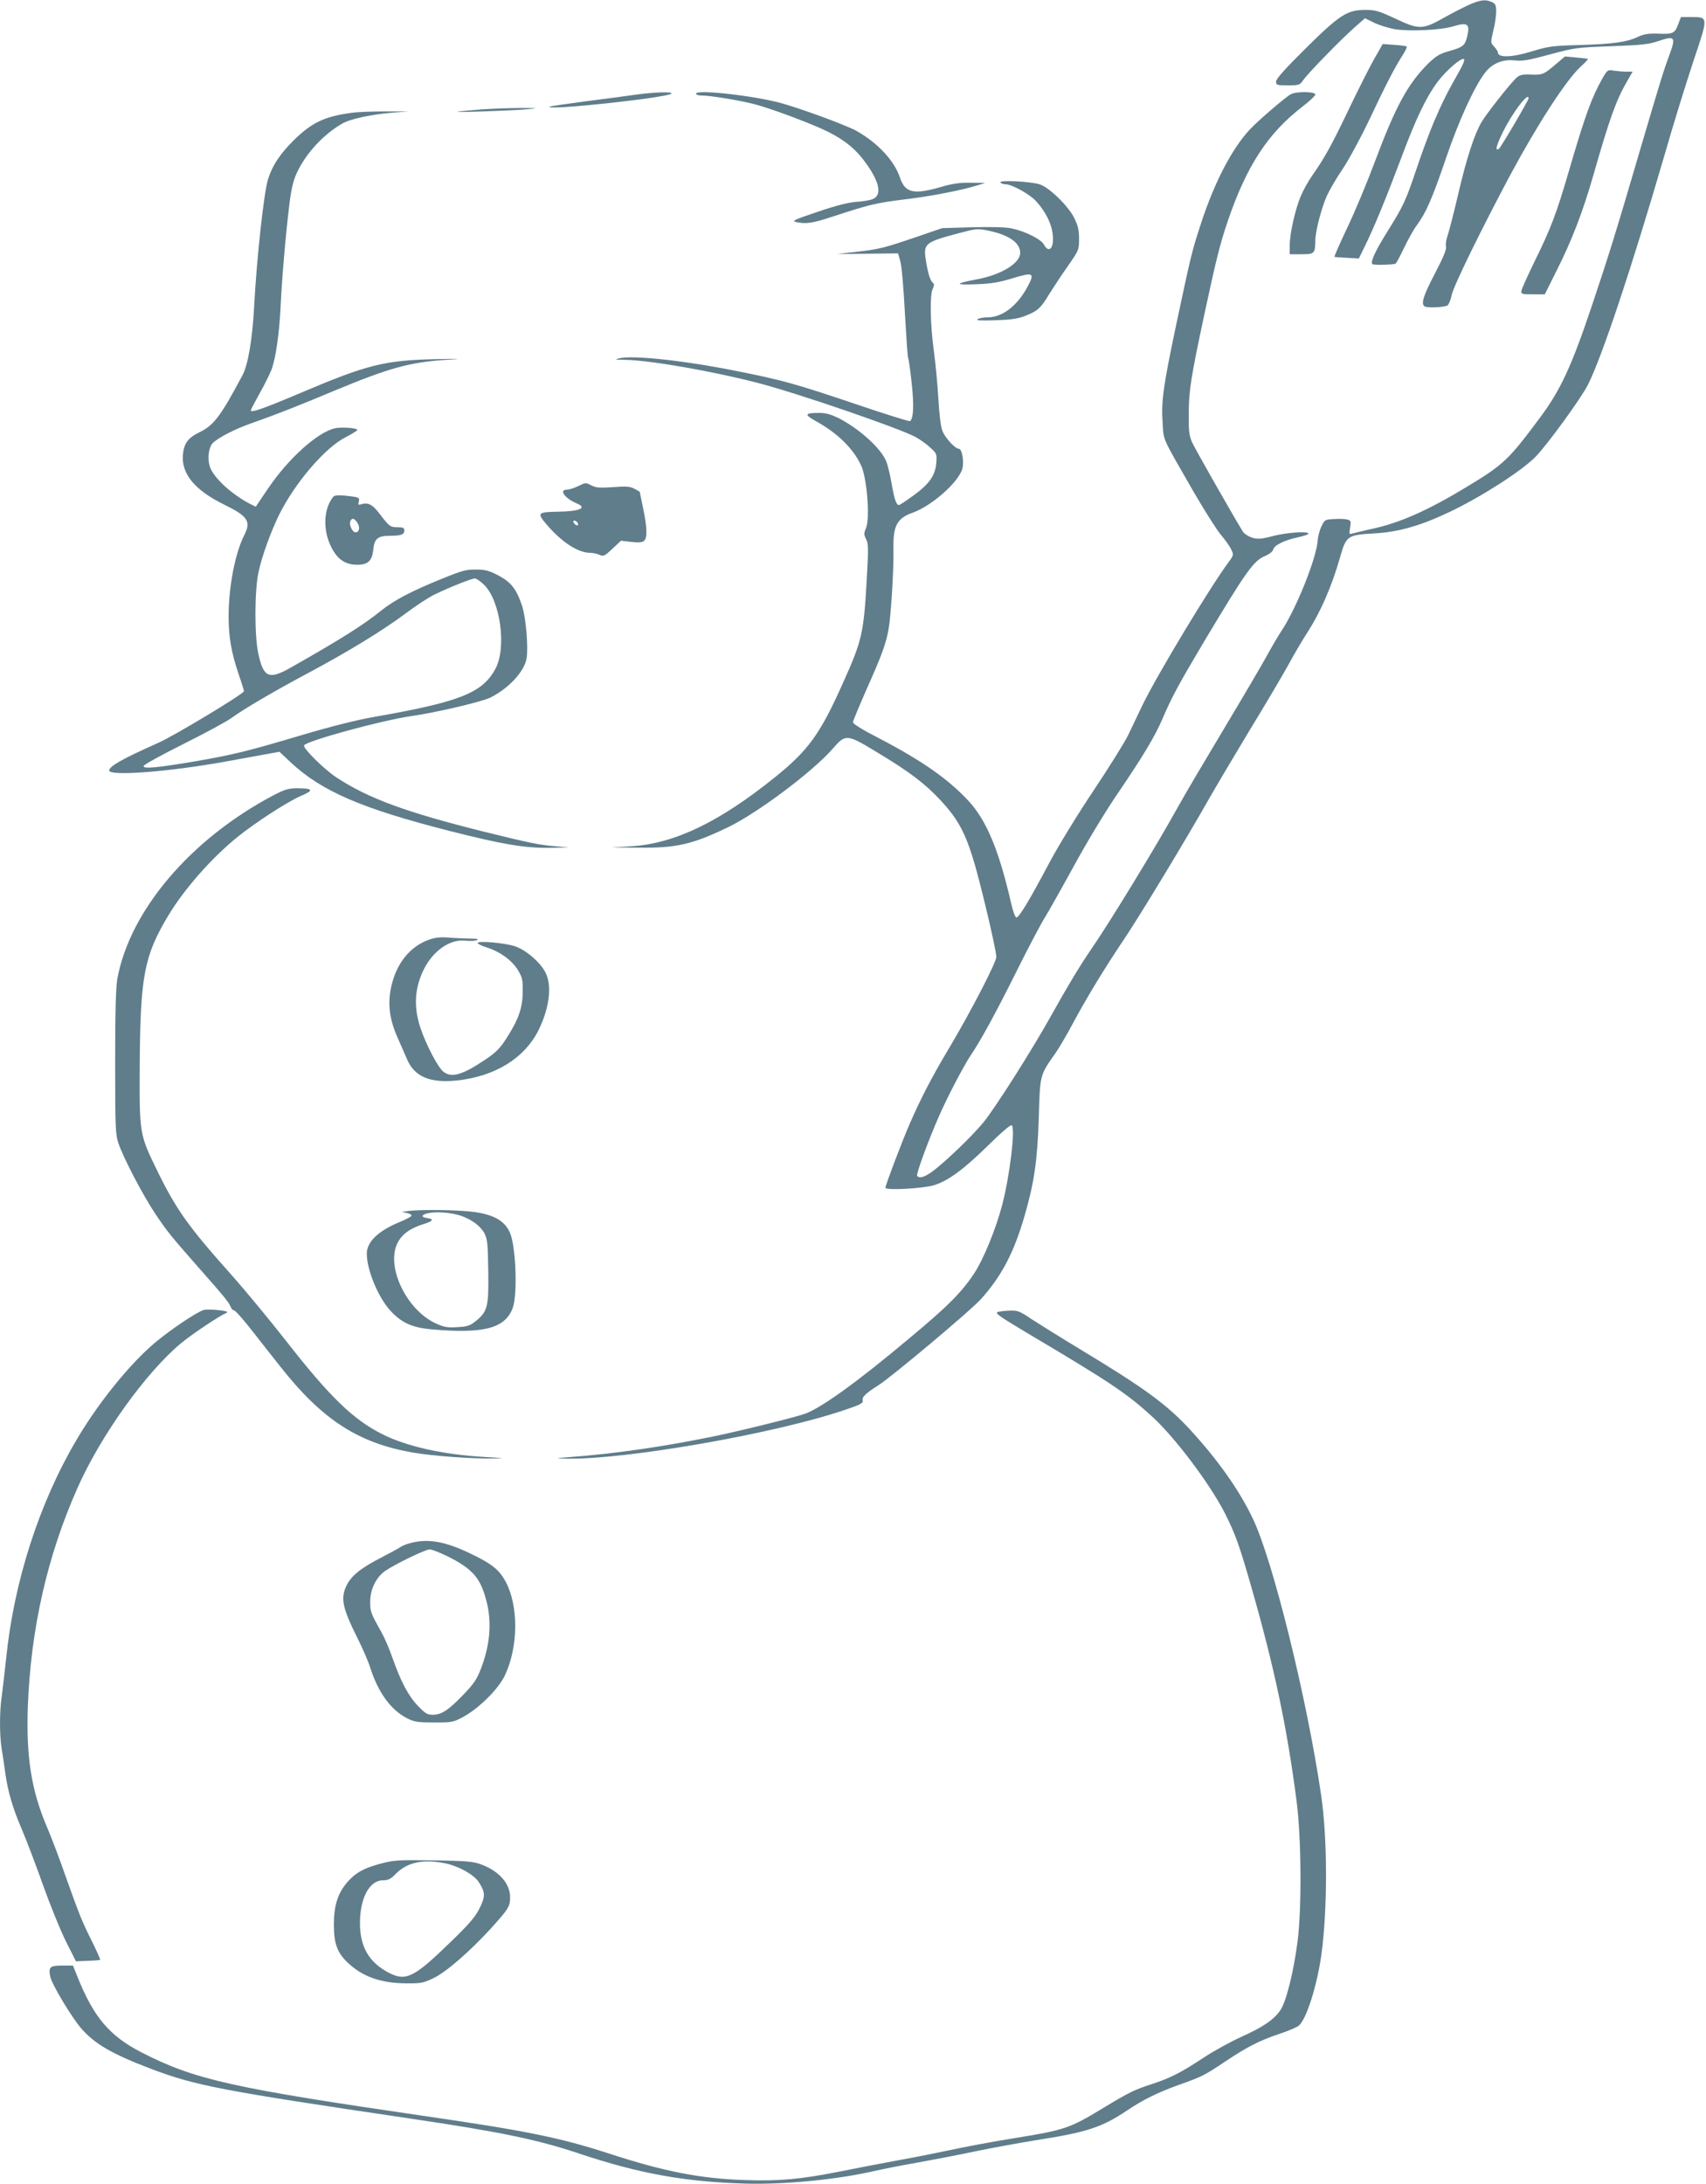 <?xml version="1.0" standalone="no"?>
<!DOCTYPE svg PUBLIC "-//W3C//DTD SVG 20010904//EN"
 "http://www.w3.org/TR/2001/REC-SVG-20010904/DTD/svg10.dtd">
<svg version="1.0" xmlns="http://www.w3.org/2000/svg"
 width="1000pt" height="1280pt" viewBox="0 0 1000 1280"
 preserveAspectRatio="xMidYMid meet">
<g transform="translate(0,1280) scale(0.1,-0.1)"
fill="#607d8b" stroke="none">
<path d="M8620 12776 c-30 -13 -97 -47 -149 -76 -132 -75 -152 -75 -290 -10
-97 45 -118 52 -176 52 -108 0 -151 -27 -352 -226 -122 -121 -173 -178 -173
-194 0 -21 4 -22 69 -22 67 0 70 1 92 33 29 41 225 242 302 309 l58 51 53 -26
c29 -14 83 -31 121 -38 84 -14 269 -6 341 16 87 26 102 16 84 -59 -12 -52 -25
-63 -104 -85 -57 -16 -77 -28 -123 -72 -120 -119 -192 -251 -313 -574 -45
-121 -118 -296 -162 -388 -44 -93 -78 -170 -76 -172 2 -2 35 -4 73 -6 l70 -4
32 65 c55 111 127 286 213 515 90 242 150 366 218 457 49 65 138 142 153 132
6 -3 -4 -31 -22 -62 -78 -138 -101 -184 -150 -297 -28 -66 -76 -194 -106 -285
-63 -188 -78 -219 -173 -371 -68 -109 -98 -174 -86 -187 8 -7 124 -4 137 3 4
3 26 44 49 92 23 48 56 108 75 133 55 75 90 156 170 390 75 221 166 421 230
504 41 54 104 80 173 72 48 -5 81 1 207 35 145 39 157 41 360 48 180 7 220 11
278 31 94 32 101 23 64 -78 -34 -91 -48 -136 -162 -522 -159 -543 -194 -653
-295 -955 -119 -354 -183 -491 -301 -650 -186 -250 -214 -277 -429 -407 -229
-139 -395 -213 -560 -248 -47 -11 -96 -22 -109 -26 -23 -7 -24 -6 -17 34 6 38
4 42 -17 47 -13 4 -48 5 -78 3 -52 -3 -55 -4 -73 -43 -11 -22 -20 -58 -22 -80
-5 -102 -127 -406 -214 -535 -20 -30 -58 -95 -85 -145 -27 -49 -140 -242 -251
-427 -111 -185 -231 -388 -265 -450 -125 -226 -402 -681 -514 -843 -70 -103
-131 -204 -235 -390 -109 -196 -321 -530 -393 -620 -68 -84 -244 -252 -312
-298 -41 -28 -69 -34 -79 -18 -7 11 69 216 131 356 51 115 144 292 183 350 58
85 148 250 271 497 70 141 145 282 165 313 20 32 96 167 170 302 76 139 187
323 258 426 148 218 215 330 260 434 54 127 97 206 244 453 252 421 291 475
361 503 21 9 41 24 44 36 6 26 68 56 145 72 34 7 62 17 62 21 0 16 -122 8
-206 -13 -72 -19 -91 -20 -125 -10 -21 7 -45 22 -53 34 -67 110 -281 486 -298
524 -18 41 -21 66 -20 173 1 132 12 205 91 575 71 331 93 417 138 550 110 323
236 516 440 672 40 31 73 62 73 69 0 18 -111 19 -143 2 -31 -16 -195 -157
-243 -209 -105 -114 -206 -310 -283 -545 -56 -171 -58 -182 -147 -599 -76
-362 -88 -446 -79 -575 7 -107 -8 -72 183 -405 64 -110 135 -222 159 -250 23
-27 50 -65 59 -83 16 -34 16 -35 -14 -76 -113 -153 -417 -658 -504 -836 -27
-58 -67 -139 -86 -180 -20 -41 -111 -187 -203 -325 -92 -137 -206 -324 -254
-414 -121 -228 -184 -333 -198 -328 -7 2 -20 39 -30 83 -71 309 -143 483 -248
598 -118 128 -273 237 -526 369 -94 48 -153 84 -153 94 0 8 36 94 79 192 89
199 115 269 130 356 14 81 31 358 28 475 -2 129 22 173 112 205 113 40 270
179 292 258 11 43 -2 117 -21 117 -21 0 -79 63 -95 102 -11 28 -19 94 -25 197
-5 86 -17 206 -25 266 -22 156 -26 337 -8 371 7 15 10 30 5 33 -18 12 -30 48
-43 123 -18 111 -14 116 186 170 102 27 114 29 170 18 126 -25 195 -71 195
-132 0 -61 -112 -129 -254 -155 -131 -25 -133 -34 -6 -29 91 3 135 11 215 35
121 37 131 32 91 -44 -61 -116 -149 -185 -238 -185 -24 0 -50 -5 -58 -11 -11
-7 20 -9 105 -6 92 3 133 9 175 26 72 28 90 44 140 127 24 38 72 112 109 164
65 93 66 96 66 160 0 51 -6 77 -28 122 -34 70 -149 182 -204 198 -56 17 -238
26 -229 11 4 -6 17 -11 30 -11 37 0 142 -58 179 -99 53 -58 87 -124 96 -183
14 -85 -18 -131 -50 -71 -17 31 -108 77 -188 94 -36 8 -118 10 -232 7 l-176
-5 -149 -51 c-194 -66 -217 -72 -354 -88 l-115 -13 179 2 180 2 13 -45 c8 -25
20 -160 27 -302 8 -141 16 -260 19 -265 3 -5 13 -72 21 -149 14 -130 11 -202
-9 -222 -3 -4 -149 42 -323 101 -347 117 -422 138 -682 190 -304 62 -618 97
-700 77 -30 -7 -25 -8 35 -9 142 -2 510 -66 776 -135 233 -60 840 -269 927
-318 29 -16 69 -45 88 -64 35 -32 36 -36 32 -89 -6 -73 -43 -124 -138 -192
-40 -29 -76 -53 -81 -53 -15 0 -27 34 -43 128 -9 51 -23 109 -31 128 -32 78
-158 191 -280 254 -44 21 -74 30 -112 30 -87 0 -91 -9 -21 -48 127 -70 220
-161 266 -261 34 -74 52 -307 29 -364 -14 -33 -14 -40 0 -67 13 -27 14 -56 4
-228 -18 -323 -27 -364 -140 -615 -133 -298 -201 -393 -398 -552 -328 -264
-589 -389 -843 -405 l-115 -7 158 -1 c219 -3 315 19 521 118 174 83 502 329
618 463 75 86 81 86 259 -22 191 -115 279 -182 371 -280 96 -103 140 -180 188
-331 41 -128 140 -545 140 -589 0 -31 -149 -319 -275 -531 -101 -168 -170
-302 -232 -445 -46 -105 -143 -362 -143 -376 0 -17 221 -5 286 15 82 26 170
90 311 228 82 81 136 127 143 123 23 -14 -10 -291 -55 -465 -37 -142 -110
-320 -164 -402 -74 -112 -155 -194 -385 -385 -304 -255 -513 -405 -608 -439
-63 -22 -370 -98 -538 -133 -288 -59 -569 -100 -832 -120 -97 -8 -99 -8 -32
-10 349 -7 1225 146 1637 286 89 30 108 40 104 54 -6 21 17 43 93 91 82 53
537 435 599 503 123 137 194 273 257 490 56 194 75 322 83 575 7 251 6 248 96
375 23 33 68 110 100 170 83 155 186 325 307 505 101 152 354 570 497 822 39
69 145 247 234 395 90 147 192 320 227 383 34 63 82 144 105 180 84 128 152
284 200 454 36 126 42 131 204 140 139 8 269 45 439 126 188 90 420 239 502
322 68 69 269 345 309 425 83 167 251 670 446 1338 52 182 130 433 172 559 88
262 88 256 -18 256 l-56 0 -17 -45 c-20 -52 -30 -56 -126 -52 -50 1 -76 -3
-111 -20 -64 -30 -145 -41 -344 -47 -154 -4 -179 -8 -269 -35 -121 -38 -206
-41 -206 -8 0 6 -10 21 -22 34 -21 23 -21 24 -5 92 10 38 17 89 17 113 0 38
-4 46 -25 56 -36 16 -61 14 -125 -12z"/>
<path d="M8052 12449 c-29 -52 -95 -183 -147 -292 -98 -205 -139 -280 -212
-384 -24 -34 -55 -90 -69 -124 -33 -80 -64 -219 -64 -286 l0 -53 69 0 c76 0
80 4 81 80 0 54 36 192 68 263 16 35 57 105 91 155 34 50 102 175 152 279 105
222 150 309 196 382 19 29 32 56 29 58 -3 3 -36 8 -73 10 l-68 5 -53 -93z"/>
<path d="M9120 12424 c-71 -61 -79 -64 -148 -61 -48 2 -64 -2 -82 -18 -34 -30
-177 -211 -206 -261 -42 -71 -89 -216 -137 -424 -25 -107 -53 -215 -61 -239
-9 -24 -13 -53 -10 -66 4 -16 -15 -62 -65 -158 -69 -132 -83 -178 -60 -193 17
-10 120 -5 135 7 7 6 18 34 24 62 10 51 180 397 343 702 157 293 328 557 412
634 25 23 45 44 43 46 -2 1 -33 5 -69 8 l-66 6 -53 -45z m-160 -200 c0 -12
-163 -289 -174 -296 -24 -16 -16 17 22 95 56 115 152 242 152 201z"/>
<path d="M9392 12339 c-63 -113 -99 -211 -193 -532 -76 -261 -107 -343 -210
-552 -37 -77 -70 -149 -71 -160 -3 -18 3 -20 67 -20 l70 0 67 134 c91 180 156
349 218 565 96 336 134 441 200 554 l30 52 -37 0 c-21 0 -54 3 -74 6 -35 6
-37 5 -67 -47z"/>
<path d="M3725 12245 c-49 -7 -182 -25 -294 -39 -113 -15 -207 -29 -210 -31
-24 -25 686 52 714 76 13 13 -104 9 -210 -6z"/>
<path d="M4080 12251 c0 -6 15 -11 35 -11 49 0 215 -27 305 -50 98 -25 346
-118 435 -163 100 -50 167 -106 225 -189 79 -112 90 -184 33 -206 -16 -6 -58
-13 -94 -15 -44 -3 -120 -22 -225 -58 -137 -46 -155 -54 -129 -60 60 -13 96
-8 217 32 214 70 249 79 418 100 159 19 338 54 430 83 l45 14 -85 1 c-65 1
-108 -5 -175 -25 -160 -46 -210 -35 -240 56 -33 98 -129 202 -255 273 -55 31
-312 126 -435 161 -155 44 -505 84 -505 57z"/>
<path d="M2825 12159 c-60 -5 -123 -10 -140 -13 -46 -7 331 6 410 14 64 6 60
7 -45 7 -63 0 -164 -4 -225 -8z"/>
<path d="M2063 12139 c-161 -21 -238 -58 -346 -166 -76 -76 -122 -145 -146
-224 -24 -75 -66 -461 -81 -739 -10 -197 -36 -347 -68 -408 -131 -246 -169
-295 -256 -337 -65 -32 -88 -65 -94 -131 -9 -112 71 -208 243 -292 139 -68
158 -98 116 -180 -53 -105 -91 -301 -91 -475 0 -121 16 -212 60 -342 17 -49
30 -92 30 -96 0 -15 -413 -264 -505 -304 -207 -92 -285 -136 -285 -161 0 -34
346 -8 679 52 108 20 224 41 258 47 l61 11 66 -62 c182 -170 417 -271 931
-402 312 -79 439 -101 591 -99 l109 2 -80 7 c-100 9 -148 19 -420 86 -457 114
-677 195 -865 319 -72 48 -194 169 -188 186 8 25 458 148 628 172 142 20 416
84 465 109 106 53 197 151 211 226 12 64 -3 243 -26 312 -32 97 -65 139 -140
178 -53 28 -77 34 -130 34 -57 1 -82 -6 -202 -55 -178 -72 -280 -126 -354
-186 -108 -86 -224 -160 -532 -335 -126 -71 -158 -57 -188 84 -23 106 -22 368
1 475 19 93 73 240 122 340 94 188 270 393 390 453 34 18 64 36 67 41 8 12
-89 20 -131 11 -102 -24 -271 -175 -391 -352 l-73 -108 -32 16 c-111 58 -215
154 -237 219 -15 46 -8 110 16 137 28 30 129 83 224 116 142 50 285 106 487
191 322 134 443 168 658 182 103 6 94 7 -65 4 -297 -7 -398 -32 -791 -199
-217 -92 -289 -117 -289 -101 0 4 23 47 50 96 28 49 59 112 70 139 26 65 47
214 55 375 7 158 30 426 51 595 11 92 23 141 43 185 53 115 155 226 266 290
47 28 169 54 298 65 l92 7 -135 0 c-74 0 -163 -3 -197 -8z m776 -2768 c95 -95
131 -369 65 -491 -77 -142 -208 -194 -724 -284 -86 -15 -249 -56 -400 -101
-333 -99 -408 -117 -630 -156 -231 -39 -314 -47 -308 -28 2 8 108 66 234 129
126 63 252 131 279 151 78 56 243 153 441 259 244 130 445 253 582 355 61 46
138 96 170 111 91 44 215 93 235 94 9 0 34 -17 56 -39z"/>
<path d="M3385 9949 c-22 -10 -50 -19 -62 -19 -49 0 -12 -51 57 -80 65 -27 19
-47 -110 -49 -119 -2 -124 -7 -66 -75 87 -102 183 -165 253 -166 18 0 43 -5
57 -12 24 -10 30 -7 76 36 l50 47 60 -7 c42 -5 64 -3 75 6 20 17 19 75 -5 190
-11 52 -20 96 -20 97 0 1 -14 10 -32 19 -25 13 -48 15 -124 9 -76 -5 -99 -4
-125 9 -38 19 -34 19 -84 -5z m3 -218 c3 -8 -1 -12 -9 -9 -7 2 -15 10 -17 17
-3 8 1 12 9 9 7 -2 15 -10 17 -17z"/>
<path d="M1953 9888 c-67 -83 -60 -235 14 -336 31 -42 72 -62 126 -62 64 0 88
23 95 88 6 65 26 82 98 82 65 0 84 7 84 31 0 15 -7 19 -39 19 -44 0 -49 4
-106 79 -41 54 -68 68 -106 56 -19 -6 -21 -4 -16 14 6 26 3 27 -79 36 -44 4
-64 2 -71 -7z m142 -152 c17 -26 11 -56 -11 -56 -18 0 -39 44 -31 64 9 23 24
20 42 -8z"/>
<path d="M1603 8139 c-484 -255 -841 -674 -915 -1074 -9 -50 -13 -190 -13
-490 0 -385 2 -425 19 -475 30 -88 144 -306 217 -415 69 -103 98 -138 254
-315 145 -164 177 -203 186 -227 5 -13 14 -23 21 -23 7 0 56 -55 108 -122 52
-66 125 -160 163 -207 246 -313 459 -450 782 -505 111 -19 340 -36 460 -34 84
1 81 1 -45 9 -243 14 -458 62 -600 134 -171 86 -307 218 -567 551 -94 120
-237 293 -318 384 -251 281 -323 382 -434 610 -103 211 -104 214 -102 610 3
528 25 647 168 885 94 156 254 337 403 458 109 88 295 208 373 242 79 33 73
45 -20 45 -53 0 -72 -6 -140 -41z"/>
<path d="M2513 7292 c-111 -40 -190 -139 -220 -276 -22 -101 -10 -193 40 -303
19 -43 43 -98 53 -121 43 -103 137 -142 297 -124 221 25 390 130 472 291 64
128 82 260 44 338 -29 61 -115 135 -180 157 -61 20 -219 34 -219 19 0 -5 24
-17 54 -26 78 -25 145 -74 181 -131 27 -45 30 -57 29 -130 -1 -95 -25 -162
-97 -274 -36 -56 -61 -81 -122 -122 -134 -90 -198 -109 -246 -71 -32 25 -101
157 -134 255 -42 125 -35 237 21 348 55 108 153 175 242 165 26 -3 56 -2 67 3
14 6 3 9 -40 9 -33 1 -89 3 -125 6 -48 4 -78 1 -117 -13z"/>
<path d="M2390 5702 l-35 -5 29 -6 c17 -3 29 -10 28 -16 -1 -5 -32 -22 -69
-37 -125 -51 -193 -116 -193 -186 0 -93 65 -252 136 -331 66 -73 127 -101 242
-112 306 -27 432 5 477 124 30 79 19 368 -17 445 -31 67 -91 101 -202 118 -86
13 -321 17 -396 6z m314 -28 c64 -23 114 -61 136 -103 17 -35 20 -62 22 -223
3 -208 -4 -235 -75 -292 -32 -26 -49 -31 -107 -34 -57 -4 -77 0 -124 21 -173
79 -294 331 -227 470 26 53 74 88 154 113 58 18 63 29 17 36 -37 5 -27 22 17
29 50 9 135 1 187 -17z"/>
<path d="M1196 5123 c-39 -10 -193 -113 -286 -191 -147 -123 -333 -352 -461
-570 -219 -370 -368 -834 -413 -1282 -9 -85 -21 -185 -26 -223 -13 -85 -13
-222 -1 -301 6 -34 15 -97 21 -141 16 -117 45 -214 99 -339 26 -61 81 -205
122 -321 41 -115 101 -264 134 -330 l60 -120 70 3 c38 1 71 4 72 6 2 2 -19 49
-46 104 -61 122 -75 157 -158 390 -35 101 -85 232 -110 290 -89 209 -120 406
-110 697 17 458 114 886 291 1284 136 307 399 674 604 846 63 53 232 166 265
178 7 2 10 7 7 9 -8 8 -113 17 -134 11z"/>
<path d="M5850 5111 c-21 -6 1 -22 175 -126 479 -284 578 -350 726 -485 135
-122 342 -398 429 -569 62 -124 85 -188 154 -429 135 -470 210 -825 266 -1257
28 -214 31 -625 6 -823 -23 -177 -66 -351 -100 -402 -37 -56 -103 -101 -233
-159 -61 -28 -160 -82 -220 -122 -132 -87 -193 -118 -303 -154 -104 -34 -132
-48 -289 -143 -189 -115 -222 -126 -507 -172 -137 -22 -307 -54 -379 -70 -71
-15 -209 -43 -305 -60 -96 -18 -250 -47 -343 -66 -231 -46 -358 -58 -561 -51
-264 9 -473 50 -801 157 -281 91 -475 131 -1060 216 -1148 167 -1363 215
-1677 376 -188 97 -281 208 -377 450 l-23 58 -64 0 c-72 0 -80 -8 -70 -63 8
-44 125 -239 182 -305 80 -92 181 -150 409 -237 262 -99 414 -128 1510 -290
534 -79 749 -123 995 -205 362 -121 628 -168 990 -178 227 -5 526 24 740 73
58 13 173 36 255 50 83 15 236 44 340 66 105 22 277 53 384 70 273 43 363 73
506 169 95 64 180 106 308 152 132 47 147 54 272 138 126 84 200 122 318 161
50 17 101 38 111 48 44 38 105 230 131 411 37 269 37 682 -1 939 -83 568 -284
1379 -400 1620 -80 169 -208 348 -369 523 -138 149 -266 242 -640 468 -121 73
-252 155 -292 181 -63 43 -78 49 -120 48 -26 -1 -59 -4 -73 -8z"/>
<path d="M2404 3756 c-23 -6 -47 -16 -55 -22 -8 -6 -59 -34 -115 -63 -119 -61
-175 -106 -203 -164 -36 -75 -24 -131 67 -313 28 -56 61 -132 73 -170 46 -144
120 -246 216 -295 42 -21 61 -24 158 -24 106 0 112 1 171 33 93 51 207 164
244 244 79 168 80 408 3 550 -38 69 -81 104 -208 164 -147 71 -249 88 -351 60z
m219 -77 c147 -74 193 -126 228 -261 33 -125 22 -258 -32 -398 -23 -61 -42
-89 -102 -151 -87 -91 -129 -119 -180 -119 -32 0 -44 7 -88 53 -55 57 -100
142 -149 282 -17 49 -45 115 -62 145 -66 118 -68 123 -68 183 0 73 35 144 89
181 59 40 234 125 259 125 12 1 59 -18 105 -40z"/>
<path d="M2229 1877 c-100 -27 -145 -53 -194 -109 -56 -66 -78 -137 -78 -248
0 -113 20 -167 88 -229 84 -77 190 -114 335 -115 87 -1 101 2 160 30 74 35
212 155 335 289 105 116 115 131 115 185 0 82 -66 156 -175 195 -41 15 -89 19
-275 22 -210 3 -231 1 -311 -20z m383 2 c76 -16 166 -66 194 -109 39 -60 40
-84 5 -154 -25 -50 -59 -91 -169 -197 -213 -207 -261 -232 -359 -183 -119 61
-173 152 -173 293 0 148 56 251 135 251 30 0 45 7 73 36 68 70 163 90 294 63z"/>
</g>
</svg>
